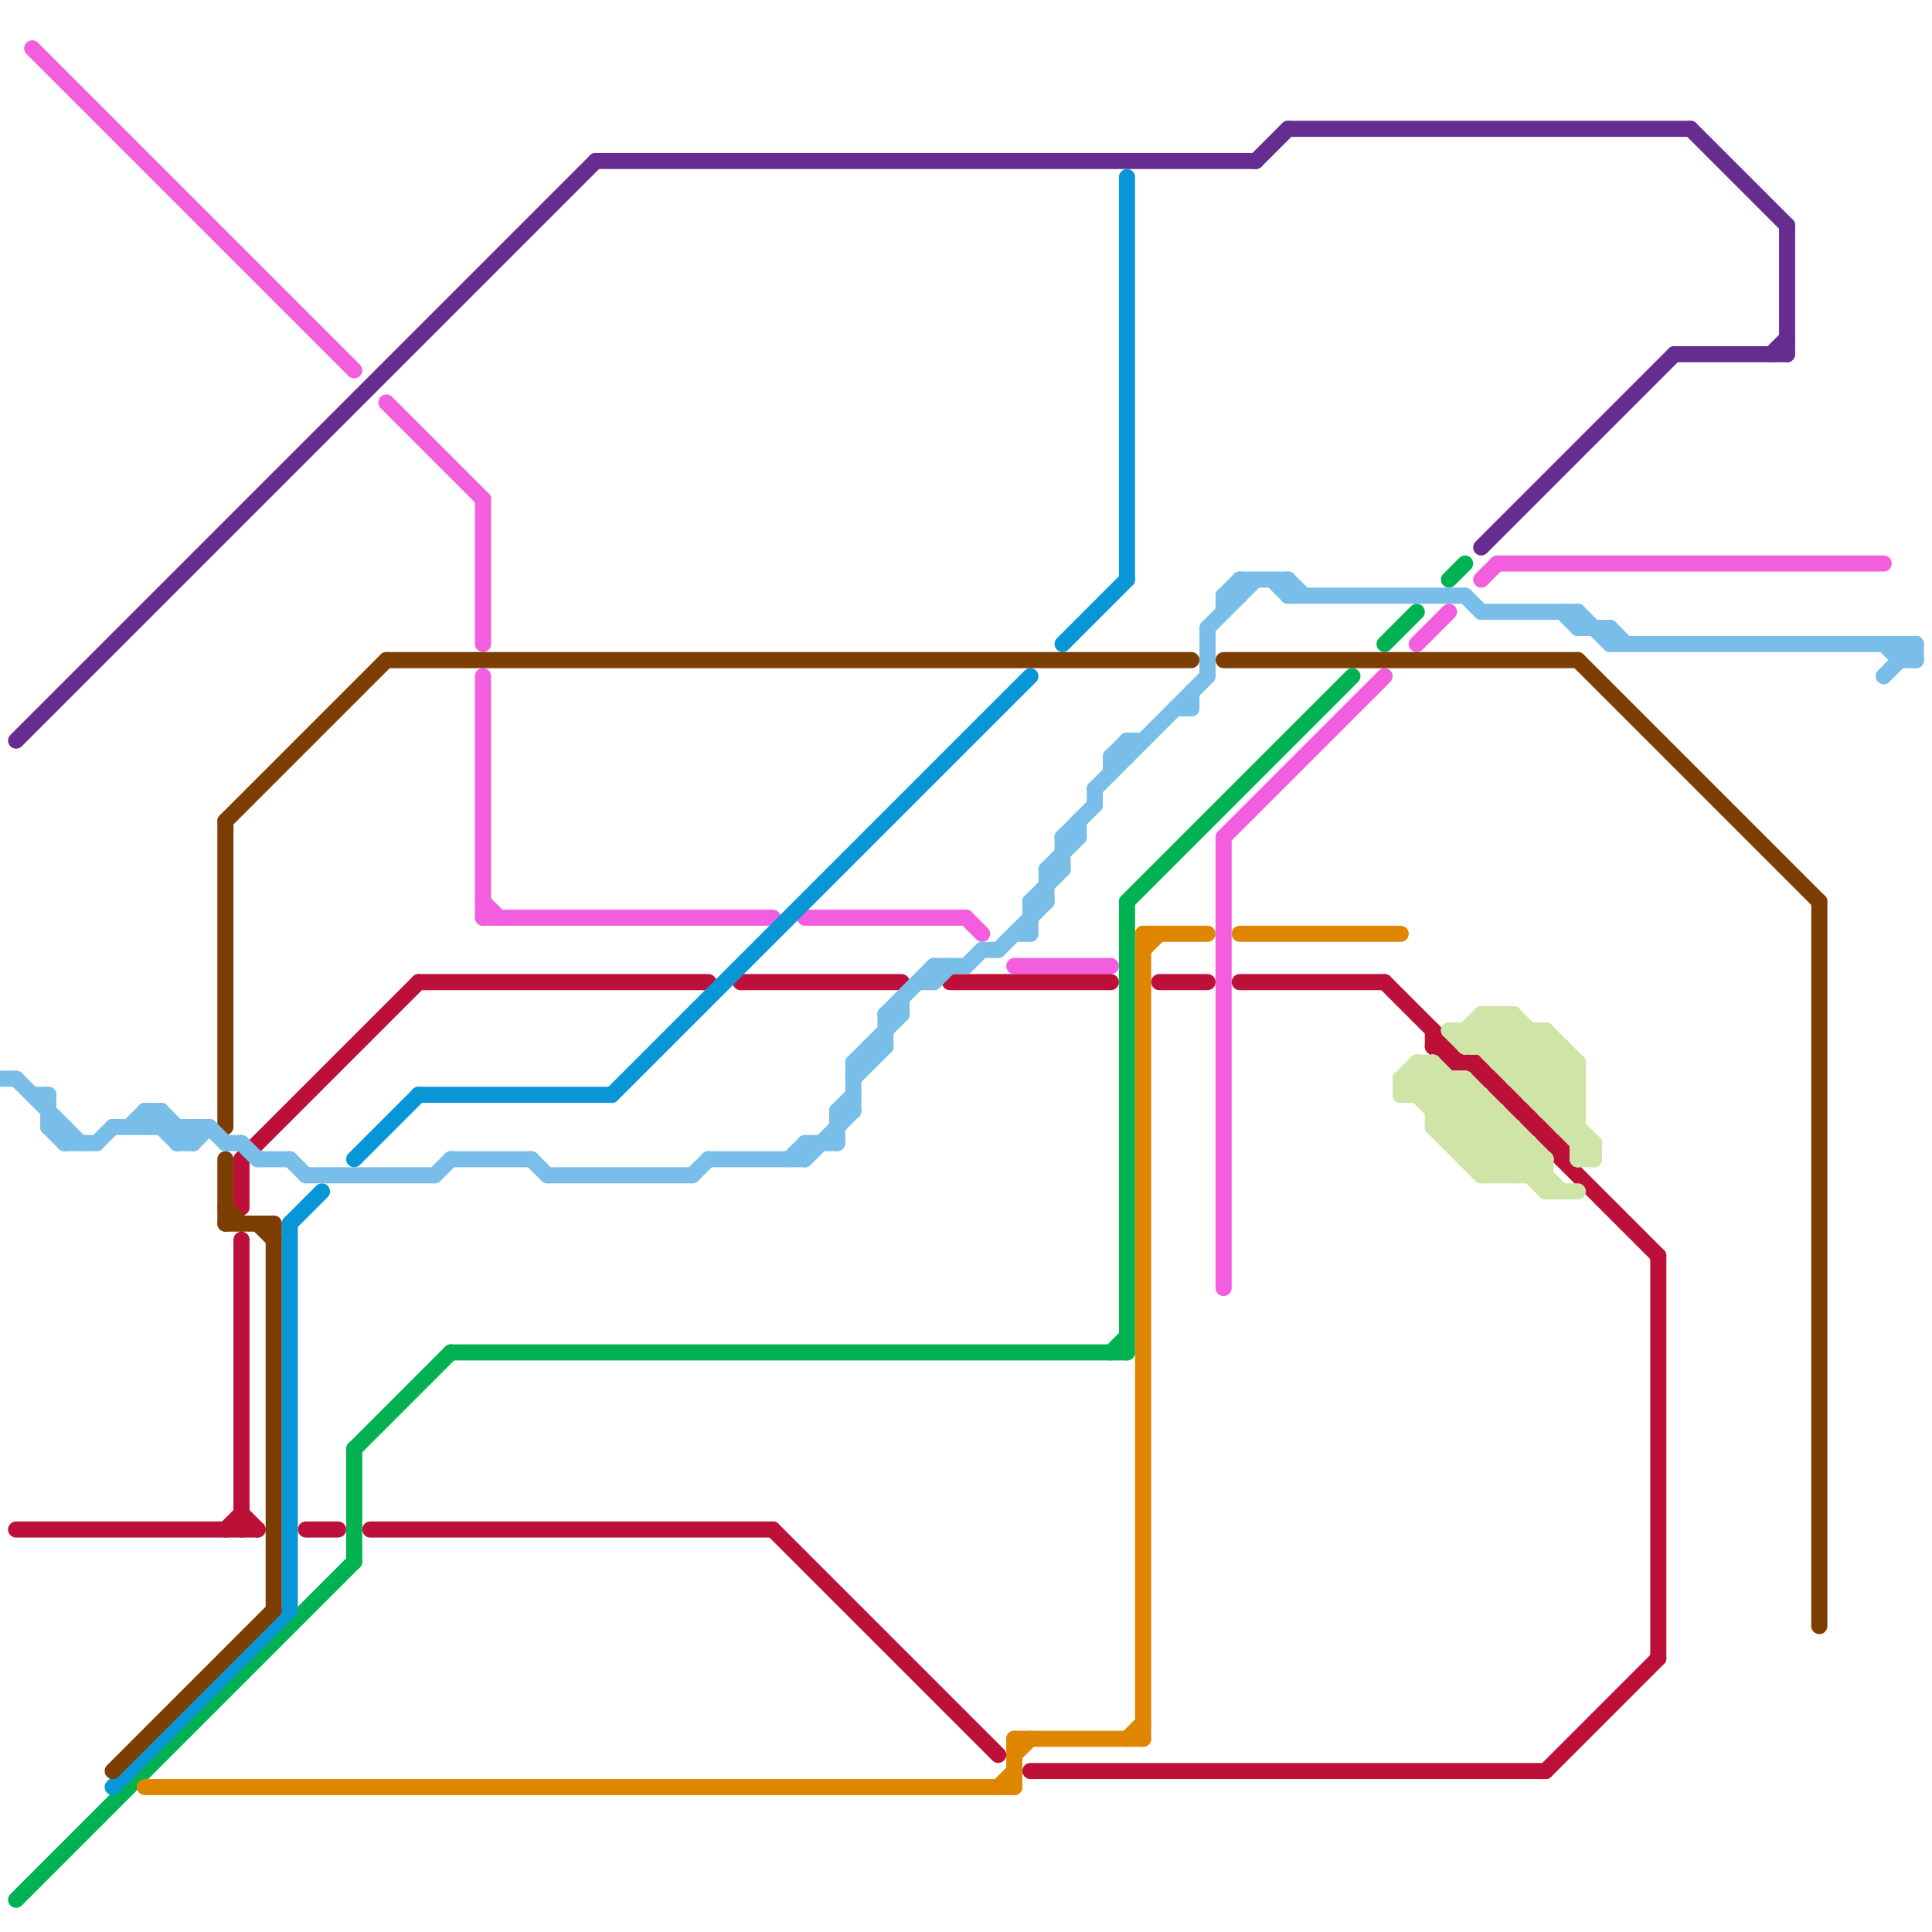 
<svg version="1.1" xmlns="http://www.w3.org/2000/svg" viewBox="0 0 120 120">
<style>text { font: 1px Helvetica; font-weight: 600; white-space: pre; dominant-baseline: central; } line { stroke-width: 1; fill: none; stroke-linecap: round; stroke-linejoin: round; } .c0 { stroke: #f35edf } .c1 { stroke: #00b251 } .c2 { stroke: #df8600 } .c3 { stroke: #bd1038 } .c4 { stroke: #662c90 } .c5 { stroke: #0896d7 } .c6 { stroke: #7c3e03 } .c7 { stroke: #79bde9 } .c8 { stroke: #cfe4a7 } .w1 { stroke-width: 1; }</style><defs><g id="wm-xf"><circle r="1.2" fill="#000"/><circle r="0.9" fill="#fff"/><circle r="0.6" fill="#000"/><circle r="0.3" fill="#fff"/></g><g id="wm"><circle r="0.6" fill="#000"/><circle r="0.3" fill="#fff"/></g></defs><line class="c0 " x1="50" y1="57" x2="60" y2="57"/><line class="c0 " x1="2" y1="3" x2="22" y2="23"/><line class="c0 " x1="76" y1="52" x2="76" y2="80"/><line class="c0 " x1="24" y1="25" x2="30" y2="31"/><line class="c0 " x1="30" y1="57" x2="48" y2="57"/><line class="c0 " x1="76" y1="52" x2="86" y2="42"/><line class="c0 " x1="30" y1="56" x2="31" y2="57"/><line class="c0 " x1="60" y1="57" x2="61" y2="58"/><line class="c0 " x1="92" y1="36" x2="93" y2="35"/><line class="c0 " x1="88" y1="40" x2="90" y2="38"/><line class="c0 " x1="30" y1="31" x2="30" y2="40"/><line class="c0 " x1="63" y1="60" x2="69" y2="60"/><line class="c0 " x1="93" y1="35" x2="117" y2="35"/><line class="c0 " x1="30" y1="42" x2="30" y2="57"/><line class="c1 " x1="90" y1="36" x2="91" y2="35"/><line class="c1 " x1="70" y1="56" x2="70" y2="84"/><line class="c1 " x1="28" y1="84" x2="70" y2="84"/><line class="c1 " x1="22" y1="90" x2="28" y2="84"/><line class="c1 " x1="22" y1="90" x2="22" y2="97"/><line class="c1 " x1="69" y1="84" x2="70" y2="83"/><line class="c1 " x1="86" y1="40" x2="88" y2="38"/><line class="c1 " x1="1" y1="118" x2="22" y2="97"/><line class="c1 " x1="70" y1="56" x2="84" y2="42"/><line class="c2 " x1="71" y1="58" x2="75" y2="58"/><line class="c2 " x1="77" y1="58" x2="87" y2="58"/><line class="c2 " x1="63" y1="108" x2="63" y2="111"/><line class="c2 " x1="63" y1="108" x2="71" y2="108"/><line class="c2 " x1="9" y1="111" x2="63" y2="111"/><line class="c2 " x1="71" y1="58" x2="71" y2="108"/><line class="c2 " x1="70" y1="108" x2="71" y2="107"/><line class="c2 " x1="71" y1="59" x2="72" y2="58"/><line class="c2 " x1="62" y1="111" x2="63" y2="110"/><line class="c2 " x1="63" y1="109" x2="64" y2="108"/><line class="c3 " x1="93" y1="67" x2="93" y2="68"/><line class="c3 " x1="15" y1="72" x2="26" y2="61"/><line class="c3 " x1="89" y1="65" x2="90" y2="65"/><line class="c3 " x1="26" y1="61" x2="44" y2="61"/><line class="c3 " x1="64" y1="110" x2="96" y2="110"/><line class="c3 " x1="23" y1="95" x2="48" y2="95"/><line class="c3 " x1="86" y1="61" x2="103" y2="78"/><line class="c3 " x1="97" y1="71" x2="97" y2="72"/><line class="c3 " x1="90" y1="66" x2="92" y2="66"/><line class="c3 " x1="1" y1="95" x2="16" y2="95"/><line class="c3 " x1="93" y1="68" x2="94" y2="68"/><line class="c3 " x1="15" y1="72" x2="15" y2="75"/><line class="c3 " x1="96" y1="70" x2="96" y2="71"/><line class="c3 " x1="95" y1="69" x2="95" y2="70"/><line class="c3 " x1="92" y1="66" x2="92" y2="67"/><line class="c3 " x1="77" y1="61" x2="86" y2="61"/><line class="c3 " x1="94" y1="69" x2="95" y2="69"/><line class="c3 " x1="95" y1="70" x2="96" y2="70"/><line class="c3 " x1="90" y1="65" x2="90" y2="66"/><line class="c3 " x1="103" y1="78" x2="103" y2="103"/><line class="c3 " x1="15" y1="77" x2="15" y2="95"/><line class="c3 " x1="89" y1="64" x2="89" y2="65"/><line class="c3 " x1="96" y1="71" x2="97" y2="71"/><line class="c3 " x1="48" y1="95" x2="62" y2="109"/><line class="c3 " x1="89" y1="65" x2="90" y2="66"/><line class="c3 " x1="15" y1="94" x2="16" y2="95"/><line class="c3 " x1="94" y1="68" x2="94" y2="69"/><line class="c3 " x1="96" y1="110" x2="103" y2="103"/><line class="c3 " x1="59" y1="61" x2="69" y2="61"/><line class="c3 " x1="19" y1="95" x2="21" y2="95"/><line class="c3 " x1="92" y1="67" x2="93" y2="67"/><line class="c3 " x1="92" y1="66" x2="97" y2="71"/><line class="c3 " x1="14" y1="95" x2="15" y2="94"/><line class="c3 " x1="46" y1="61" x2="56" y2="61"/><line class="c3 " x1="72" y1="61" x2="75" y2="61"/><line class="c4 " x1="111" y1="14" x2="111" y2="22"/><line class="c4 " x1="92" y1="34" x2="104" y2="22"/><line class="c4 " x1="1" y1="46" x2="37" y2="10"/><line class="c4 " x1="110" y1="22" x2="111" y2="21"/><line class="c4 " x1="105" y1="8" x2="111" y2="14"/><line class="c4 " x1="37" y1="10" x2="78" y2="10"/><line class="c4 " x1="104" y1="22" x2="111" y2="22"/><line class="c4 " x1="80" y1="8" x2="105" y2="8"/><line class="c4 " x1="78" y1="10" x2="80" y2="8"/><line class="c5 " x1="18" y1="76" x2="20" y2="74"/><line class="c5 " x1="66" y1="40" x2="70" y2="36"/><line class="c5 " x1="38" y1="68" x2="64" y2="42"/><line class="c5 " x1="7" y1="111" x2="18" y2="100"/><line class="c5 " x1="70" y1="11" x2="70" y2="36"/><line class="c5 " x1="26" y1="68" x2="38" y2="68"/><line class="c5 " x1="22" y1="72" x2="26" y2="68"/><line class="c5 " x1="18" y1="76" x2="18" y2="100"/><line class="c6 " x1="24" y1="41" x2="74" y2="41"/><line class="c6 " x1="7" y1="110" x2="17" y2="100"/><line class="c6 " x1="76" y1="41" x2="98" y2="41"/><line class="c6 " x1="17" y1="76" x2="17" y2="100"/><line class="c6 " x1="14" y1="51" x2="24" y2="41"/><line class="c6 " x1="14" y1="76" x2="17" y2="76"/><line class="c6 " x1="14" y1="51" x2="14" y2="70"/><line class="c6 " x1="98" y1="41" x2="113" y2="56"/><line class="c6 " x1="16" y1="76" x2="17" y2="77"/><line class="c6 " x1="113" y1="56" x2="113" y2="101"/><line class="c6 " x1="14" y1="75" x2="15" y2="76"/><line class="c6 " x1="14" y1="72" x2="14" y2="76"/><line class="c7 " x1="75" y1="39" x2="75" y2="42"/><line class="c7 " x1="19" y1="73" x2="27" y2="73"/><line class="c7 " x1="1" y1="67" x2="5" y2="71"/><line class="c7 " x1="3" y1="70" x2="4" y2="70"/><line class="c7 " x1="50" y1="72" x2="53" y2="69"/><line class="c7 " x1="14" y1="71" x2="15" y2="71"/><line class="c7 " x1="53" y1="66" x2="56" y2="63"/><line class="c7 " x1="15" y1="71" x2="16" y2="72"/><line class="c7 " x1="58" y1="61" x2="59" y2="60"/><line class="c7 " x1="43" y1="73" x2="44" y2="72"/><line class="c7 " x1="118" y1="40" x2="119" y2="41"/><line class="c7 " x1="27" y1="73" x2="28" y2="72"/><line class="c7 " x1="64" y1="56" x2="66" y2="54"/><line class="c7 " x1="76" y1="37" x2="76" y2="38"/><line class="c7 " x1="67" y1="51" x2="67" y2="52"/><line class="c7 " x1="80" y1="36" x2="80" y2="37"/><line class="c7 " x1="91" y1="37" x2="92" y2="38"/><line class="c7 " x1="53" y1="66" x2="53" y2="69"/><line class="c7 " x1="97" y1="38" x2="98" y2="39"/><line class="c7 " x1="4" y1="70" x2="4" y2="71"/><line class="c7 " x1="13" y1="70" x2="14" y2="71"/><line class="c7 " x1="6" y1="71" x2="7" y2="70"/><line class="c7 " x1="50" y1="71" x2="52" y2="71"/><line class="c7 " x1="9" y1="69" x2="10" y2="69"/><line class="c7 " x1="52" y1="69" x2="53" y2="68"/><line class="c7 " x1="10" y1="69" x2="10" y2="70"/><line class="c7 " x1="62" y1="59" x2="65" y2="56"/><line class="c7 " x1="11" y1="71" x2="12" y2="70"/><line class="c7 " x1="64" y1="56" x2="64" y2="58"/><line class="c7 " x1="9" y1="69" x2="9" y2="70"/><line class="c7 " x1="49" y1="72" x2="50" y2="71"/><line class="c7 " x1="60" y1="60" x2="61" y2="59"/><line class="c7 " x1="8" y1="70" x2="9" y2="69"/><line class="c7 " x1="56" y1="62" x2="56" y2="63"/><line class="c7 " x1="117" y1="42" x2="119" y2="40"/><line class="c7 " x1="66" y1="52" x2="67" y2="52"/><line class="c7 " x1="52" y1="69" x2="52" y2="71"/><line class="c7 " x1="77" y1="36" x2="80" y2="36"/><line class="c7 " x1="55" y1="63" x2="55" y2="65"/><line class="c7 " x1="98" y1="38" x2="100" y2="40"/><line class="c7 " x1="58" y1="60" x2="58" y2="61"/><line class="c7 " x1="9" y1="69" x2="11" y2="71"/><line class="c7 " x1="76" y1="37" x2="77" y2="36"/><line class="c7 " x1="68" y1="49" x2="75" y2="42"/><line class="c7 " x1="3" y1="70" x2="4" y2="71"/><line class="c7 " x1="7" y1="70" x2="13" y2="70"/><line class="c7 " x1="0" y1="67" x2="1" y2="67"/><line class="c7 " x1="54" y1="65" x2="54" y2="66"/><line class="c7 " x1="74" y1="43" x2="74" y2="44"/><line class="c7 " x1="12" y1="70" x2="12" y2="71"/><line class="c7 " x1="100" y1="39" x2="100" y2="40"/><line class="c7 " x1="69" y1="47" x2="70" y2="47"/><line class="c7 " x1="73" y1="44" x2="74" y2="44"/><line class="c7 " x1="80" y1="37" x2="91" y2="37"/><line class="c7 " x1="12" y1="71" x2="13" y2="70"/><line class="c7 " x1="79" y1="36" x2="80" y2="37"/><line class="c7 " x1="2" y1="68" x2="3" y2="68"/><line class="c7 " x1="69" y1="47" x2="69" y2="48"/><line class="c7 " x1="92" y1="38" x2="98" y2="38"/><line class="c7 " x1="80" y1="36" x2="81" y2="37"/><line class="c7 " x1="44" y1="72" x2="50" y2="72"/><line class="c7 " x1="65" y1="54" x2="65" y2="56"/><line class="c7 " x1="61" y1="59" x2="62" y2="59"/><line class="c7 " x1="63" y1="58" x2="64" y2="58"/><line class="c7 " x1="55" y1="63" x2="56" y2="63"/><line class="c7 " x1="77" y1="36" x2="77" y2="37"/><line class="c7 " x1="11" y1="71" x2="12" y2="71"/><line class="c7 " x1="66" y1="52" x2="68" y2="50"/><line class="c7 " x1="16" y1="72" x2="18" y2="72"/><line class="c7 " x1="54" y1="65" x2="55" y2="65"/><line class="c7 " x1="58" y1="60" x2="60" y2="60"/><line class="c7 " x1="4" y1="71" x2="6" y2="71"/><line class="c7 " x1="34" y1="73" x2="43" y2="73"/><line class="c7 " x1="98" y1="39" x2="100" y2="39"/><line class="c7 " x1="3" y1="68" x2="3" y2="70"/><line class="c7 " x1="53" y1="66" x2="54" y2="66"/><line class="c7 " x1="57" y1="61" x2="58" y2="61"/><line class="c7 " x1="11" y1="70" x2="11" y2="71"/><line class="c7 " x1="9" y1="70" x2="10" y2="69"/><line class="c7 " x1="18" y1="72" x2="19" y2="73"/><line class="c7 " x1="100" y1="40" x2="119" y2="40"/><line class="c7 " x1="118" y1="40" x2="118" y2="41"/><line class="c7 " x1="33" y1="72" x2="34" y2="73"/><line class="c7 " x1="66" y1="52" x2="66" y2="54"/><line class="c7 " x1="64" y1="56" x2="65" y2="56"/><line class="c7 " x1="76" y1="37" x2="77" y2="37"/><line class="c7 " x1="117" y1="40" x2="118" y2="41"/><line class="c7 " x1="68" y1="49" x2="68" y2="50"/><line class="c7 " x1="119" y1="40" x2="119" y2="41"/><line class="c7 " x1="69" y1="47" x2="70" y2="46"/><line class="c7 " x1="65" y1="54" x2="66" y2="54"/><line class="c7 " x1="53" y1="67" x2="55" y2="65"/><line class="c7 " x1="75" y1="39" x2="78" y2="36"/><line class="c7 " x1="118" y1="41" x2="119" y2="41"/><line class="c7 " x1="52" y1="69" x2="53" y2="69"/><line class="c7 " x1="55" y1="63" x2="58" y2="60"/><line class="c7 " x1="50" y1="71" x2="50" y2="72"/><line class="c7 " x1="98" y1="38" x2="98" y2="39"/><line class="c7 " x1="100" y1="39" x2="101" y2="40"/><line class="c7 " x1="65" y1="54" x2="67" y2="52"/><line class="c7 " x1="70" y1="46" x2="70" y2="47"/><line class="c7 " x1="70" y1="46" x2="71" y2="46"/><line class="c7 " x1="10" y1="69" x2="12" y2="71"/><line class="c7 " x1="28" y1="72" x2="33" y2="72"/><line class="c8 " x1="91" y1="67" x2="96" y2="72"/><line class="c8 " x1="87" y1="67" x2="93" y2="73"/><line class="c8 " x1="94" y1="67" x2="98" y2="67"/><line class="c8 " x1="94" y1="70" x2="94" y2="73"/><line class="c8 " x1="90" y1="71" x2="92" y2="69"/><line class="c8 " x1="88" y1="66" x2="96" y2="74"/><line class="c8 " x1="90" y1="71" x2="95" y2="71"/><line class="c8 " x1="89" y1="69" x2="93" y2="69"/><line class="c8 " x1="92" y1="73" x2="94" y2="71"/><line class="c8 " x1="92" y1="64" x2="99" y2="71"/><line class="c8 " x1="93" y1="65" x2="94" y2="64"/><line class="c8 " x1="95" y1="67" x2="97" y2="65"/><line class="c8 " x1="97" y1="70" x2="98" y2="69"/><line class="c8 " x1="94" y1="63" x2="98" y2="67"/><line class="c8 " x1="98" y1="72" x2="99" y2="72"/><line class="c8 " x1="89" y1="70" x2="94" y2="70"/><line class="c8 " x1="93" y1="69" x2="93" y2="73"/><line class="c8 " x1="92" y1="68" x2="92" y2="73"/><line class="c8 " x1="92" y1="63" x2="94" y2="63"/><line class="c8 " x1="91" y1="65" x2="97" y2="65"/><line class="c8 " x1="95" y1="68" x2="98" y2="68"/><line class="c8 " x1="89" y1="68" x2="90" y2="67"/><line class="c8 " x1="88" y1="66" x2="88" y2="68"/><line class="c8 " x1="92" y1="63" x2="92" y2="65"/><line class="c8 " x1="92" y1="73" x2="96" y2="73"/><line class="c8 " x1="93" y1="66" x2="95" y2="64"/><line class="c8 " x1="89" y1="69" x2="91" y2="67"/><line class="c8 " x1="95" y1="64" x2="95" y2="68"/><line class="c8 " x1="89" y1="66" x2="89" y2="70"/><line class="c8 " x1="95" y1="71" x2="95" y2="73"/><line class="c8 " x1="96" y1="64" x2="96" y2="69"/><line class="c8 " x1="91" y1="65" x2="93" y2="63"/><line class="c8 " x1="91" y1="64" x2="91" y2="65"/><line class="c8 " x1="87" y1="67" x2="87" y2="68"/><line class="c8 " x1="89" y1="66" x2="97" y2="74"/><line class="c8 " x1="91" y1="72" x2="96" y2="72"/><line class="c8 " x1="94" y1="66" x2="96" y2="64"/><line class="c8 " x1="92" y1="72" x2="94" y2="70"/><line class="c8 " x1="94" y1="63" x2="94" y2="67"/><line class="c8 " x1="87" y1="68" x2="89" y2="66"/><line class="c8 " x1="90" y1="64" x2="91" y2="65"/><line class="c8 " x1="93" y1="63" x2="98" y2="68"/><line class="c8 " x1="90" y1="64" x2="96" y2="64"/><line class="c8 " x1="89" y1="70" x2="91" y2="68"/><line class="c8 " x1="91" y1="71" x2="93" y2="69"/><line class="c8 " x1="87" y1="67" x2="91" y2="67"/><line class="c8 " x1="93" y1="73" x2="95" y2="71"/><line class="c8 " x1="94" y1="73" x2="95" y2="72"/><line class="c8 " x1="98" y1="72" x2="99" y2="71"/><line class="c8 " x1="96" y1="68" x2="98" y2="66"/><line class="c8 " x1="90" y1="70" x2="92" y2="68"/><line class="c8 " x1="92" y1="63" x2="98" y2="69"/><line class="c8 " x1="91" y1="67" x2="91" y2="72"/><line class="c8 " x1="88" y1="66" x2="89" y2="66"/><line class="c8 " x1="96" y1="64" x2="98" y2="66"/><line class="c8 " x1="96" y1="69" x2="98" y2="67"/><line class="c8 " x1="97" y1="69" x2="98" y2="68"/><line class="c8 " x1="91" y1="64" x2="92" y2="63"/><line class="c8 " x1="87" y1="67" x2="88" y2="66"/><line class="c8 " x1="95" y1="73" x2="96" y2="72"/><line class="c8 " x1="89" y1="70" x2="92" y2="73"/><line class="c8 " x1="95" y1="68" x2="97" y2="66"/><line class="c8 " x1="96" y1="69" x2="98" y2="69"/><line class="c8 " x1="98" y1="71" x2="99" y2="71"/><line class="c8 " x1="92" y1="65" x2="94" y2="63"/><line class="c8 " x1="98" y1="66" x2="98" y2="72"/><line class="c8 " x1="96" y1="74" x2="98" y2="74"/><line class="c8 " x1="90" y1="67" x2="90" y2="71"/><line class="c8 " x1="93" y1="66" x2="98" y2="66"/><line class="c8 " x1="96" y1="72" x2="96" y2="74"/><line class="c8 " x1="97" y1="70" x2="98" y2="70"/><line class="c8 " x1="88" y1="67" x2="94" y2="73"/><line class="c8 " x1="97" y1="65" x2="97" y2="70"/><line class="c8 " x1="87" y1="68" x2="92" y2="68"/><line class="c8 " x1="91" y1="64" x2="99" y2="72"/><line class="c8 " x1="91" y1="72" x2="93" y2="70"/><line class="c8 " x1="99" y1="71" x2="99" y2="72"/><line class="c8 " x1="93" y1="63" x2="93" y2="66"/><line class="c8 " x1="88" y1="68" x2="89" y2="67"/><line class="c8 " x1="94" y1="67" x2="96" y2="65"/>
</svg>
